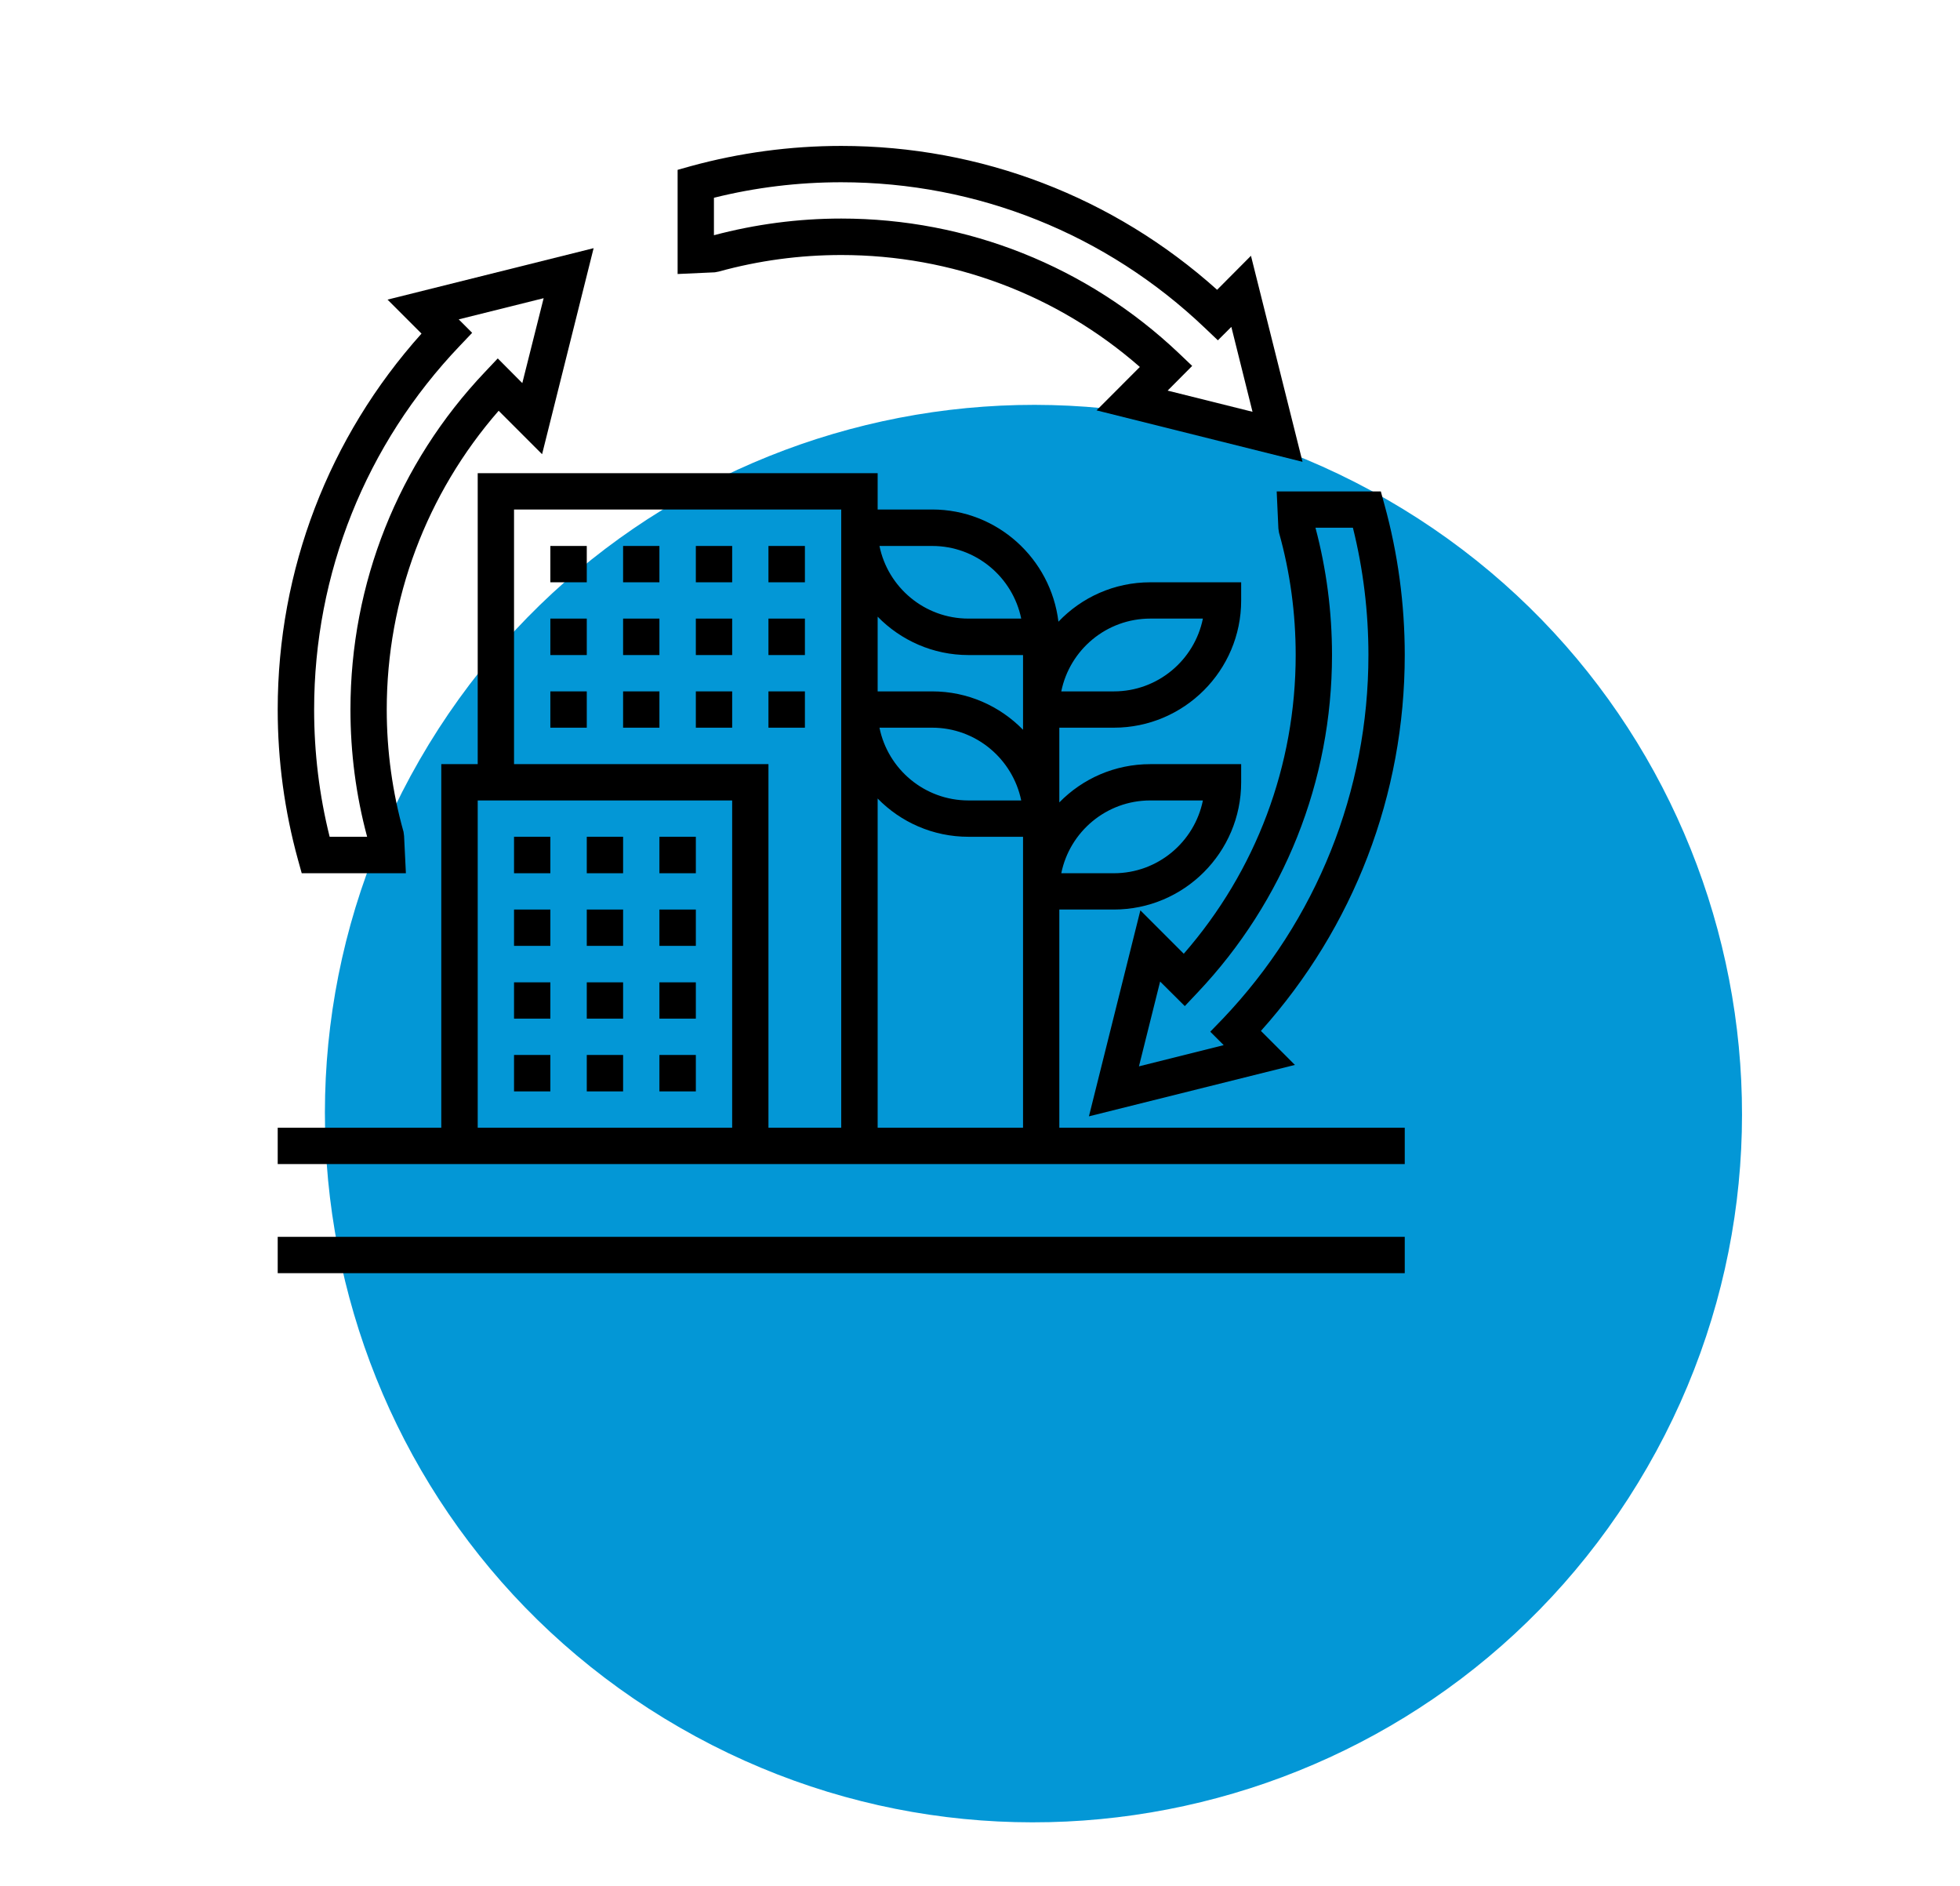 <?xml version="1.0" encoding="UTF-8"?>
<svg xmlns="http://www.w3.org/2000/svg" xmlns:xlink="http://www.w3.org/1999/xlink" width="79" zoomAndPan="magnify" viewBox="0 0 59.25 57" height="76" preserveAspectRatio="xMidYMid meet" version="1.0">
  <defs>
    <clipPath id="6413b81066">
      <path d="M 9 12 L 53 12 L 53 56 L 9 56 Z M 9 12 " clip-rule="nonzero"></path>
    </clipPath>
    <clipPath id="60444c8d43">
      <path d="M 1.992 41.52 L 23.375 4.406 L 60.488 25.789 L 39.105 62.902 Z M 1.992 41.52 " clip-rule="nonzero"></path>
    </clipPath>
    <clipPath id="18f0b47c17">
      <path d="M 12.684 22.965 C 6.781 33.211 10.301 46.309 20.551 52.211 C 30.801 58.117 43.895 54.594 49.797 44.344 C 55.703 34.098 52.18 21.004 41.93 15.098 C 31.684 9.195 18.59 12.715 12.684 22.965 Z M 12.684 22.965 " clip-rule="nonzero"></path>
    </clipPath>
    <clipPath id="6dc71275c3">
      <path d="M 8.395 37 L 42.465 37 L 42.465 38.477 L 8.395 38.477 Z M 8.395 37 " clip-rule="nonzero"></path>
    </clipPath>
    <clipPath id="e02fef27ff">
      <path d="M 20 4.41 L 40 4.41 L 40 14 L 20 14 Z M 20 4.41 " clip-rule="nonzero"></path>
    </clipPath>
    <clipPath id="051253c943">
      <path d="M 8.395 7 L 18 7 L 18 27 L 8.395 27 Z M 8.395 7 " clip-rule="nonzero"></path>
    </clipPath>
    <clipPath id="85c28b72cf">
      <path d="M 32 14 L 42.465 14 L 42.465 34 L 32 34 Z M 32 14 " clip-rule="nonzero"></path>
    </clipPath>
    <clipPath id="667a8141d8">
      <path d="M 8.395 14 L 42.465 14 L 42.465 36 L 8.395 36 Z M 8.395 14 " clip-rule="nonzero"></path>
    </clipPath>
  </defs>
  <g clip-path="url(#6413b81066)">
    <g clip-path="url(#60444c8d43)">
      <g clip-path="url(#18f0b47c17)">
        <path fill="#0397d6" d="M 1.992 41.52 L 23.375 4.406 L 60.488 25.789 L 39.105 62.902 Z M 1.992 41.52 " fill-opacity="1" fill-rule="nonzero"></path>
      </g>
    </g>
  </g>
  <g clip-path="url(#6dc71275c3)">
    <path fill="#000000" d="M 8.395 38.477 L 42.465 38.477 L 42.465 37.379 L 8.395 37.379 L 8.395 38.477 " fill-opacity="1" fill-rule="nonzero"></path>
  </g>
  <g clip-path="url(#e02fef27ff)">
    <path fill="#000000" d="M 21.582 5.977 C 22.836 5.664 24.129 5.508 25.43 5.508 C 29.543 5.508 33.449 7.074 36.426 9.914 L 36.816 10.285 L 37.223 9.879 L 37.863 12.445 L 35.297 11.805 L 36.039 11.059 L 35.633 10.672 C 32.867 8.051 29.242 6.605 25.43 6.605 C 24.125 6.605 22.832 6.777 21.582 7.109 Z M 21.73 8.207 C 22.93 7.875 24.176 7.707 25.43 7.707 C 28.773 7.707 31.957 8.902 34.457 11.09 L 33.148 12.402 L 39.375 13.957 L 37.816 7.73 L 36.793 8.758 C 33.66 5.949 29.648 4.41 25.43 4.41 C 23.891 4.41 22.359 4.617 20.887 5.02 L 20.484 5.133 L 20.484 8.281 L 21.609 8.23 L 21.73 8.207 " fill-opacity="1" fill-rule="nonzero"></path>
  </g>
  <g clip-path="url(#051253c943)">
    <path fill="#000000" d="M 13.902 10.449 L 14.273 10.059 L 13.867 9.652 L 16.434 9.012 L 15.789 11.578 L 15.047 10.832 L 14.66 11.242 C 12.035 14.008 10.594 17.633 10.594 21.445 C 10.594 22.75 10.762 24.039 11.098 25.289 L 9.965 25.289 C 9.652 24.035 9.496 22.746 9.496 21.445 C 9.496 17.332 11.059 13.426 13.902 10.449 Z M 9.008 25.984 L 9.121 26.391 L 12.27 26.391 L 12.215 25.266 L 12.199 25.141 C 11.863 23.945 11.691 22.699 11.691 21.445 C 11.691 18.105 12.891 14.918 15.074 12.414 L 16.387 13.727 L 17.945 7.5 L 11.715 9.055 L 12.742 10.082 C 9.934 13.215 8.395 17.227 8.395 21.445 C 8.395 22.984 8.602 24.512 9.008 25.984 " fill-opacity="1" fill-rule="nonzero"></path>
  </g>
  <g clip-path="url(#85c28b72cf)">
    <path fill="#000000" d="M 40.898 15.949 C 41.211 17.203 41.367 18.496 41.367 19.797 C 41.367 23.906 39.801 27.812 36.961 30.793 L 36.586 31.18 L 36.992 31.586 L 34.43 32.227 L 35.07 29.664 L 35.816 30.406 L 36.203 29.996 C 38.82 27.23 40.266 23.605 40.266 19.797 C 40.266 18.488 40.098 17.199 39.766 15.949 Z M 38.645 15.973 L 38.664 16.098 C 39 17.293 39.168 18.539 39.168 19.797 C 39.168 23.137 37.969 26.32 35.785 28.824 L 34.473 27.512 L 32.918 33.738 L 39.145 32.184 L 38.117 31.156 C 40.926 28.023 42.465 24.012 42.465 19.797 C 42.465 18.254 42.258 16.727 41.852 15.254 L 41.742 14.852 L 38.594 14.852 L 38.645 15.973 " fill-opacity="1" fill-rule="nonzero"></path>
  </g>
  <path fill="#000000" d="M 19.934 25.289 L 19.934 26.391 L 21.035 26.391 L 21.035 25.289 L 19.934 25.289 " fill-opacity="1" fill-rule="nonzero"></path>
  <path fill="#000000" d="M 15.539 26.391 L 16.637 26.391 L 16.637 25.289 L 15.539 25.289 L 15.539 26.391 " fill-opacity="1" fill-rule="nonzero"></path>
  <path fill="#000000" d="M 17.738 26.391 L 18.836 26.391 L 18.836 25.289 L 17.738 25.289 L 17.738 26.391 " fill-opacity="1" fill-rule="nonzero"></path>
  <path fill="#000000" d="M 17.738 28.586 L 18.836 28.586 L 18.836 27.488 L 17.738 27.488 L 17.738 28.586 " fill-opacity="1" fill-rule="nonzero"></path>
  <path fill="#000000" d="M 15.539 28.586 L 16.637 28.586 L 16.637 27.488 L 15.539 27.488 L 15.539 28.586 " fill-opacity="1" fill-rule="nonzero"></path>
  <path fill="#000000" d="M 19.934 28.586 L 21.035 28.586 L 21.035 27.488 L 19.934 27.488 L 19.934 28.586 " fill-opacity="1" fill-rule="nonzero"></path>
  <path fill="#000000" d="M 17.738 30.785 L 18.836 30.785 L 18.836 29.688 L 17.738 29.688 L 17.738 30.785 " fill-opacity="1" fill-rule="nonzero"></path>
  <path fill="#000000" d="M 19.934 30.785 L 21.035 30.785 L 21.035 29.688 L 19.934 29.688 L 19.934 30.785 " fill-opacity="1" fill-rule="nonzero"></path>
  <path fill="#000000" d="M 15.539 30.785 L 16.637 30.785 L 16.637 29.688 L 15.539 29.688 L 15.539 30.785 " fill-opacity="1" fill-rule="nonzero"></path>
  <path fill="#000000" d="M 15.539 32.984 L 16.637 32.984 L 16.637 31.883 L 15.539 31.883 L 15.539 32.984 " fill-opacity="1" fill-rule="nonzero"></path>
  <path fill="#000000" d="M 19.934 32.984 L 21.035 32.984 L 21.035 31.883 L 19.934 31.883 L 19.934 32.984 " fill-opacity="1" fill-rule="nonzero"></path>
  <path fill="#000000" d="M 17.738 32.984 L 18.836 32.984 L 18.836 31.883 L 17.738 31.883 L 17.738 32.984 " fill-opacity="1" fill-rule="nonzero"></path>
  <path fill="#000000" d="M 16.637 21.992 L 17.738 21.992 L 17.738 20.895 L 16.637 20.895 L 16.637 21.992 " fill-opacity="1" fill-rule="nonzero"></path>
  <path fill="#000000" d="M 21.035 21.992 L 22.133 21.992 L 22.133 20.895 L 21.035 20.895 L 21.035 21.992 " fill-opacity="1" fill-rule="nonzero"></path>
  <path fill="#000000" d="M 18.836 21.992 L 19.934 21.992 L 19.934 20.895 L 18.836 20.895 L 18.836 21.992 " fill-opacity="1" fill-rule="nonzero"></path>
  <path fill="#000000" d="M 24.332 20.895 L 23.23 20.895 L 23.23 21.992 L 24.332 21.992 L 24.332 20.895 " fill-opacity="1" fill-rule="nonzero"></path>
  <path fill="#000000" d="M 21.035 19.797 L 22.133 19.797 L 22.133 18.695 L 21.035 18.695 L 21.035 19.797 " fill-opacity="1" fill-rule="nonzero"></path>
  <path fill="#000000" d="M 24.332 18.695 L 23.23 18.695 L 23.23 19.797 L 24.332 19.797 L 24.332 18.695 " fill-opacity="1" fill-rule="nonzero"></path>
  <path fill="#000000" d="M 18.836 19.797 L 19.934 19.797 L 19.934 18.695 L 18.836 18.695 L 18.836 19.797 " fill-opacity="1" fill-rule="nonzero"></path>
  <path fill="#000000" d="M 16.637 19.797 L 17.738 19.797 L 17.738 18.695 L 16.637 18.695 L 16.637 19.797 " fill-opacity="1" fill-rule="nonzero"></path>
  <path fill="#000000" d="M 16.637 17.598 L 17.738 17.598 L 17.738 16.5 L 16.637 16.5 L 16.637 17.598 " fill-opacity="1" fill-rule="nonzero"></path>
  <path fill="#000000" d="M 21.035 17.598 L 22.133 17.598 L 22.133 16.5 L 21.035 16.5 L 21.035 17.598 " fill-opacity="1" fill-rule="nonzero"></path>
  <path fill="#000000" d="M 18.836 17.598 L 19.934 17.598 L 19.934 16.5 L 18.836 16.5 L 18.836 17.598 " fill-opacity="1" fill-rule="nonzero"></path>
  <path fill="#000000" d="M 24.332 16.5 L 23.23 16.5 L 23.23 17.598 L 24.332 17.598 L 24.332 16.5 " fill-opacity="1" fill-rule="nonzero"></path>
  <g clip-path="url(#667a8141d8)">
    <path fill="#000000" d="M 14.441 24.191 L 22.133 24.191 L 22.133 34.082 L 14.441 34.082 Z M 15.539 15.398 L 25.43 15.398 L 25.43 34.082 L 23.23 34.082 L 23.23 23.094 L 15.539 23.094 Z M 29.277 19.797 L 30.926 19.797 L 30.926 22.055 C 30.227 21.34 29.254 20.895 28.18 20.895 L 26.531 20.895 L 26.531 18.637 C 27.23 19.352 28.203 19.797 29.277 19.797 Z M 28.18 16.5 C 29.504 16.5 30.613 17.441 30.871 18.695 L 29.277 18.695 C 27.949 18.695 26.84 17.75 26.586 16.5 Z M 26.586 21.992 L 28.18 21.992 C 29.504 21.992 30.613 22.938 30.871 24.191 L 29.277 24.191 C 27.949 24.191 26.84 23.246 26.586 21.992 Z M 30.926 34.082 L 26.531 34.082 L 26.531 24.133 C 27.23 24.848 28.203 25.289 29.277 25.289 L 30.926 25.289 Z M 34.773 18.695 L 36.363 18.695 C 36.109 19.949 35 20.895 33.672 20.895 L 32.082 20.895 C 32.336 19.641 33.445 18.695 34.773 18.695 Z M 34.773 24.191 L 36.363 24.191 C 36.109 25.445 35 26.391 33.672 26.391 L 32.082 26.391 C 32.336 25.137 33.445 24.191 34.773 24.191 Z M 32.023 27.488 L 33.672 27.488 C 35.793 27.488 37.52 25.762 37.52 23.641 L 37.52 23.094 L 34.773 23.094 C 33.695 23.094 32.723 23.535 32.023 24.25 L 32.023 21.992 L 33.672 21.992 C 35.793 21.992 37.52 20.266 37.52 18.148 L 37.52 17.598 L 34.773 17.598 C 33.68 17.598 32.695 18.055 31.996 18.789 C 31.766 16.883 30.145 15.398 28.18 15.398 L 26.531 15.398 L 26.531 14.301 L 14.441 14.301 L 14.441 23.094 L 13.34 23.094 L 13.34 34.082 L 8.395 34.082 L 8.395 35.18 L 42.465 35.18 L 42.465 34.082 L 32.023 34.082 L 32.023 27.488 " fill-opacity="1" fill-rule="nonzero"></path>
  </g>
</svg>
